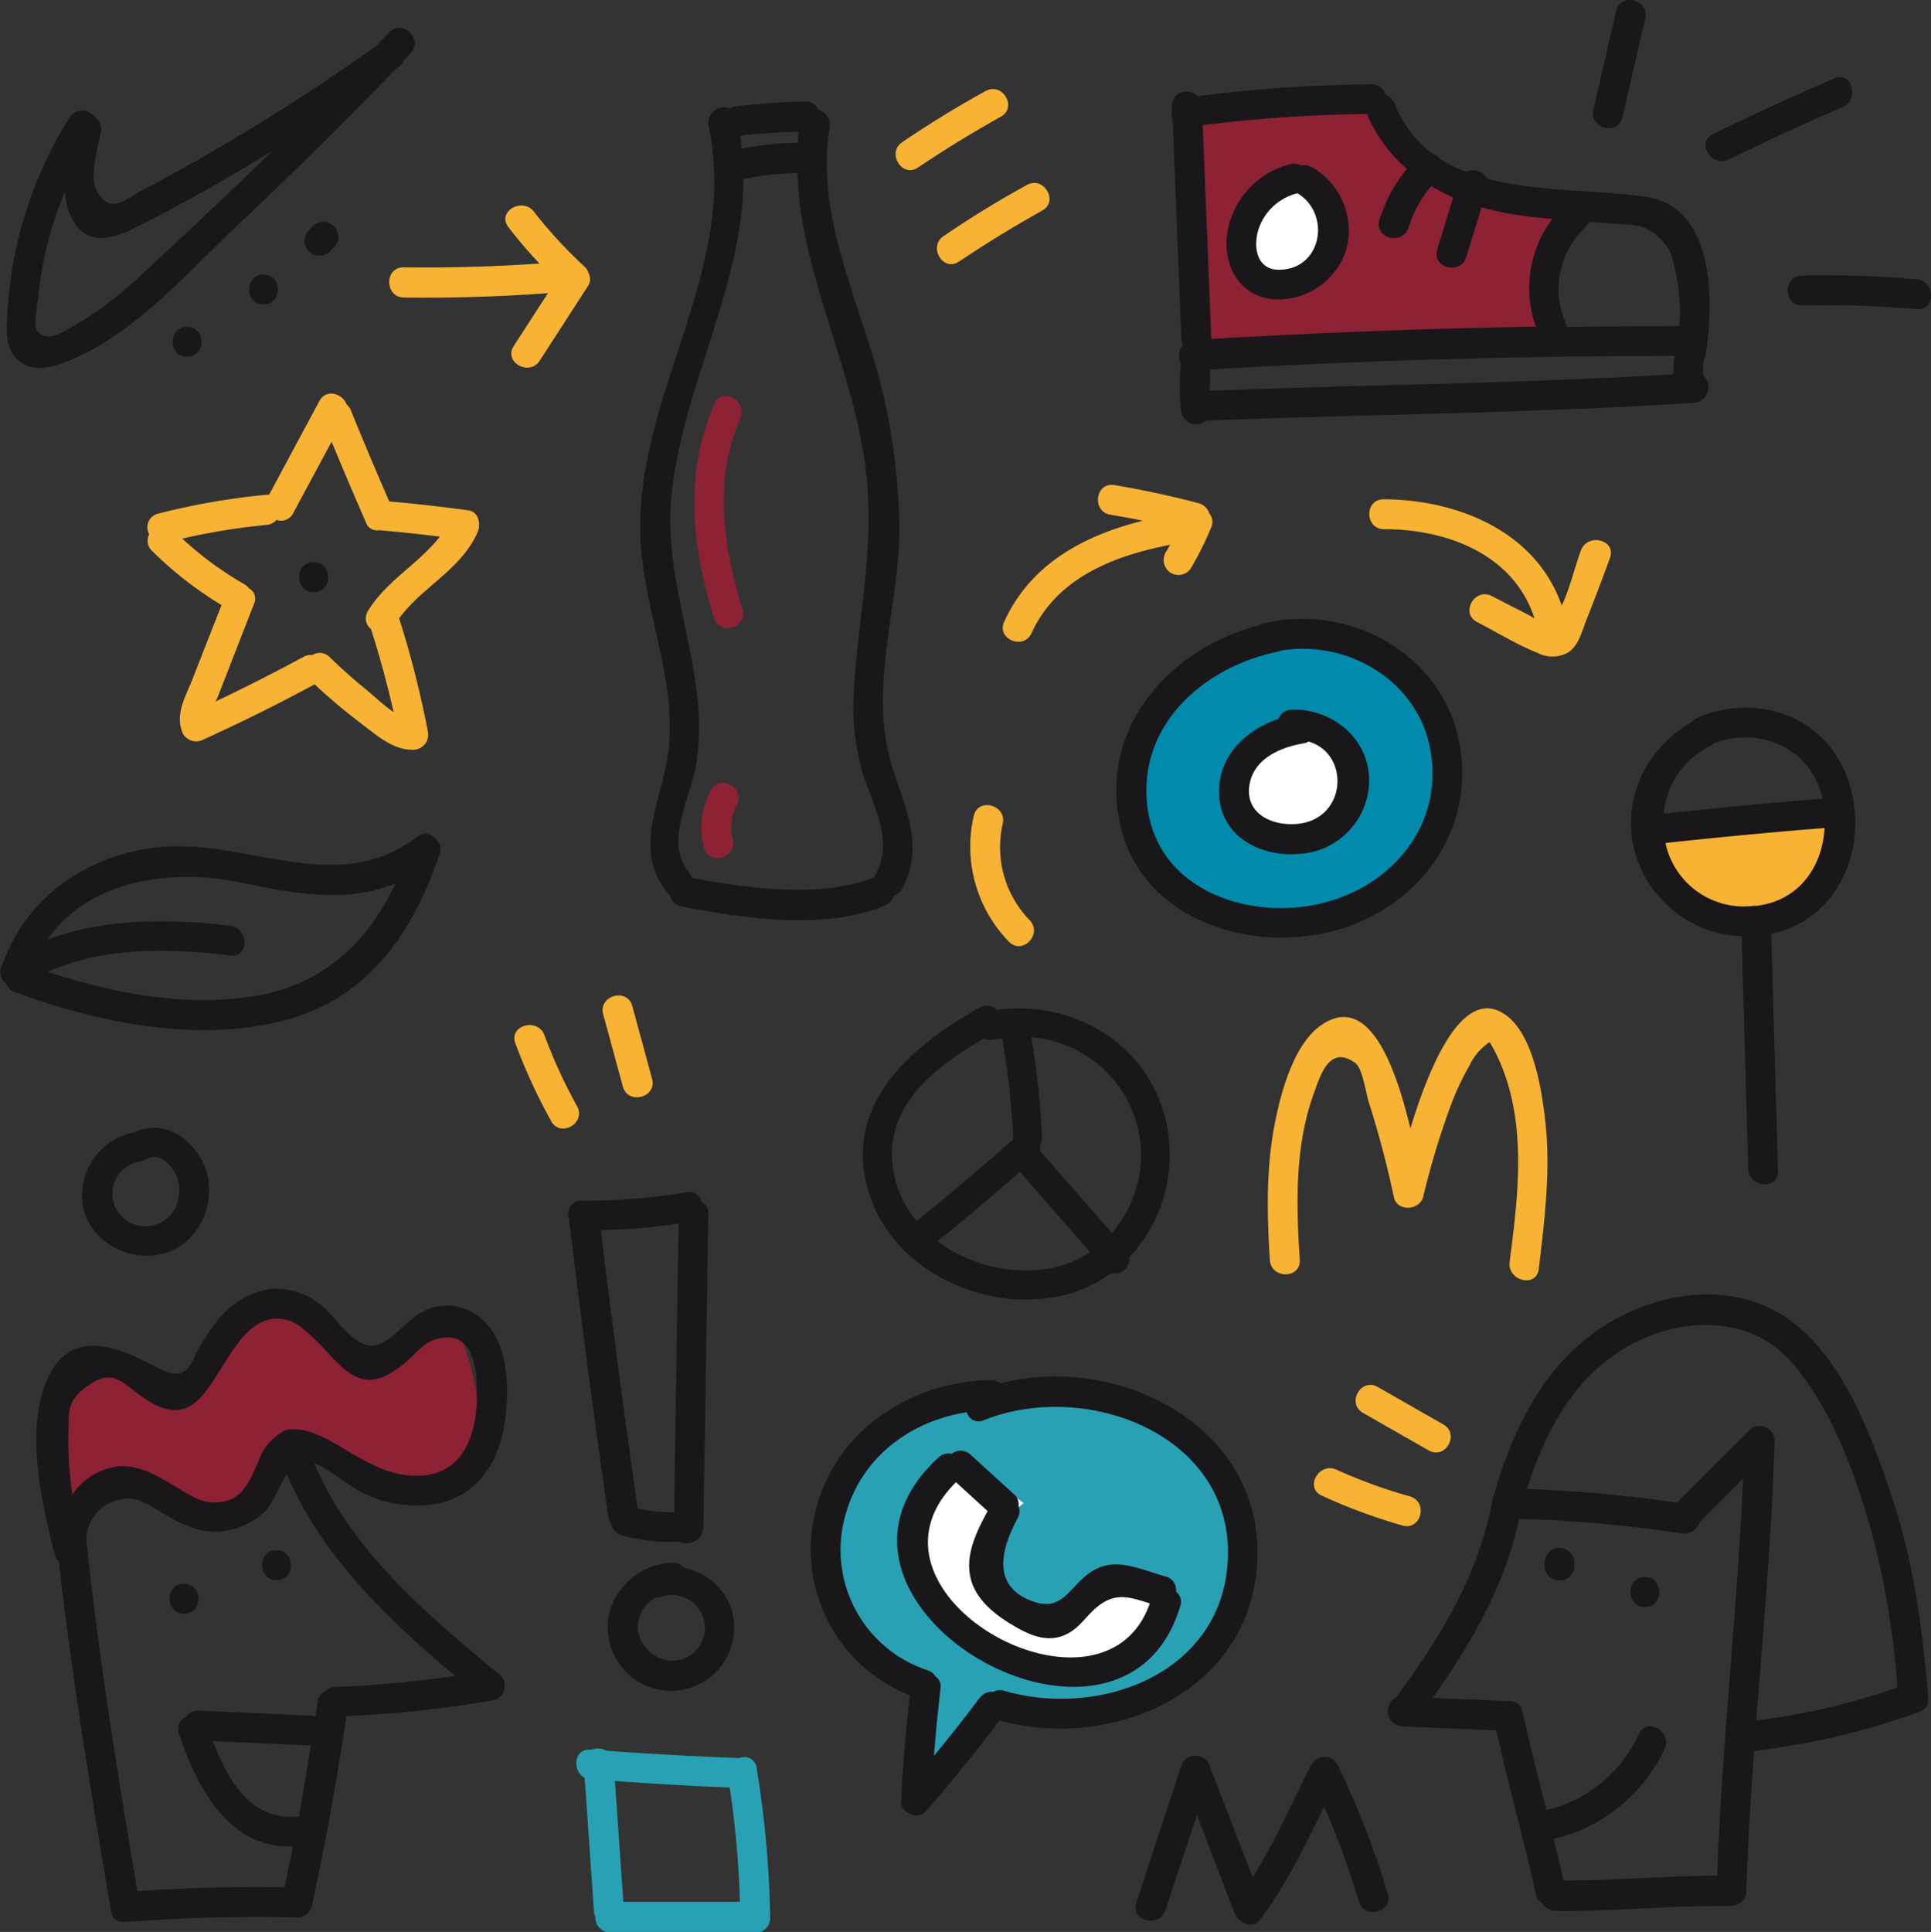 <svg xmlns="http://www.w3.org/2000/svg" viewBox="0 0 264.91 265.01"><rect x="0" y="0" width="264.91" height="265.01" fill="#333333" stroke="none"/><defs><style>.cls-1{fill:#f8b334;}.cls-2{fill:#28a1b4;}.cls-3{fill:#fff;}.cls-4{fill:#008aab;}.cls-5{fill:#a41f35;opacity:0.8;}.cls-6{fill:#1a171b;}</style></defs><title>Asset 8</title><g id="Layer_2" data-name="Layer 2"><g id="Capa_1" data-name="Capa 1"><path class="cls-1" d="M251.92,110.71q-11.33,1.18-22.6,2.94c-1.13.18-2.44.5-2.88,1.55a3.41,3.41,0,0,0,.18,2.31,14.5,14.5,0,0,0,2.41,5.12,9.69,9.69,0,0,0,7.28,3,27.18,27.18,0,0,0,8-1.45,12.94,12.94,0,0,0,5.13-2.38c2.56-2.27,2.95-6.06,3.16-9.48,0-.78-.06-1.78-.81-2"/><path class="cls-2" d="M139.81,191.79c-9.68-2.36-20.66,3.25-24.43,12.46s.13,20.91,8.68,26a4.6,4.6,0,0,1,1.82,1.52,4.14,4.14,0,0,1,.36,1.91l.35,12.12q3.94-5.58,8.39-10.78a5.47,5.47,0,0,1,1.89-1.61,5.67,5.67,0,0,1,3.27,0,40.64,40.64,0,0,0,10.85,1c10.45-.85,19.72-10.23,19.79-20.72a22.49,22.49,0,0,0-10-18.26,27.84,27.84,0,0,0-20.74-3.92"/><path class="cls-3" d="M132.12,201.07c-.19-.57.84-.55,1.32-.19l7,5.31a9.29,9.29,0,0,0-3.68,9,8.37,8.37,0,0,0,7,6.61,7.62,7.62,0,0,0,8-5.15,30.19,30.19,0,0,1,9,2.28c-.42,5.51-6.25,9.37-11.77,9.49s-10.71-2.54-15.47-5.36c-3.81-2.26-7.89-5.15-8.64-9.52a10.36,10.36,0,0,1,1.91-7.47,22.75,22.75,0,0,1,5.7-5.42"/><path class="cls-4" d="M192.2,90.93a23.18,23.18,0,0,0-17.46-3.79,27.78,27.78,0,0,0-15.63,9,20.54,20.54,0,0,0-3.79,5.82c-2.47,6-.7,13.36,3.73,18.15s11.17,7.09,17.68,6.83c8.34-.34,16.6-5,20.34-12.48S199.32,97,193,91.55a2.25,2.25,0,0,0-1.62-.71"/><path class="cls-3" d="M184.44,105.67c.57-1.09-.11-2.43-.94-3.33a9.66,9.66,0,0,0-10.21-2.43,8.53,8.53,0,0,0-5,4.85,7.06,7.06,0,0,0,1,6.8,10.71,10.71,0,0,0,5.08,3.06,8.81,8.81,0,0,0,3.06.59,8,8,0,0,0,3.83-1.36,10,10,0,0,0,3.79-3.74,5.27,5.27,0,0,0,0-5.15c-.22-.35-.58-.69-1-.61"/><path class="cls-5" d="M8,208.58l-.65-8.79c-.22-2.92-.42-5.92.44-8.72s3-5.39,5.94-5.84c3.69-.57,6.93,2.32,9.51,5,.54.56,1.28,1.18,2,.89a2,2,0,0,0,.77-.72l5.29-7.13c1.61-2.18,3.61-4.56,6.32-4.63,2.47-.06,4.49,1.84,6.2,3.61l3.88,4a2.48,2.48,0,0,0,1.32.87,2.48,2.48,0,0,0,1.62-.57l5.68-3.68c1.72-1.12,4-2.24,5.69-1a5,5,0,0,1,1.55,2.46c2.24,6.08,3.23,13.27-.2,18.77A4.09,4.09,0,0,1,61.31,205a4.64,4.64,0,0,1-2.39-.09A71.91,71.91,0,0,1,43,199.32a6.54,6.54,0,0,0-2.27-.79c-2.08-.17-3.74,1.7-4.73,3.53s-1.82,3.94-3.63,5c-2.53,1.46-5.74.16-8.18-1.45S19.29,202,16.37,202c-3.78.06-6.53,3.48-8.71,6.57"/><path class="cls-5" d="M163.2,15.77l2,32a395.2,395.2,0,0,1,48-1.06,14.72,14.72,0,0,1,4-18.91c-5.07-.5-10.21-1-15-2.8s-9.23-5-11.4-9.6a4.9,4.9,0,0,0-1.73-2.45,4.2,4.2,0,0,0-2.44-.24L163.94,15"/><path class="cls-3" d="M181.59,27.58c-2.21-2.64-6.65-2.7-9.26-.47a8.79,8.79,0,0,0-2.21,9.45,1.78,1.78,0,0,0,.5.84,1.84,1.84,0,0,0,1,.3,16.43,16.43,0,0,0,7.17-.95,3.4,3.4,0,0,0,1.27-.71,3.51,3.51,0,0,0,.79-1.75,22.62,22.62,0,0,0,.38-7.89"/><path class="cls-6" d="M68.63,229.78c-9.76-8-20.51-17.12-25.52-29.06,2.36.9,5,3.43,7.22,4.33a16.65,16.65,0,0,0,9.42,1.26c6-1.14,8.87-6.05,9.57-11.74.64-5.24.34-12.66-5.45-15a7.13,7.13,0,0,0-5.61.22c-2.67,1.18-5.18,5.46-7.94,4.71-2.55-.7-4.56-4.35-6.78-5.86a9.36,9.36,0,0,0-7-1.75,11.94,11.94,0,0,0-6.68,4.2,31,31,0,0,0-3,4.63,8.72,8.72,0,0,1-1.26,2.18c-1.65,1.26-3.57-.11-5.38-1-4.85-2.44-10.52-4.31-13.54,1.9-3.37,6.93-1,17.35.82,24.39a1.93,1.93,0,0,0,.57,1c1.83,16.1,4.46,32,7.17,48a1.6,1.6,0,0,0,1.4,1.44,2.1,2.1,0,0,0,.59,0c7.85-.58,15.68-.79,23.55-.61a2.07,2.07,0,0,0,2-1.53c1.85-8.66,3.45-17.32,4.74-26.08a158.48,158.48,0,0,0,20.33-2.21A2.06,2.06,0,0,0,68.63,229.78ZM9.93,205a49.56,49.56,0,0,1-.55-8.23c.07-3.42-.14-4.72,2.74-6.72,3.46-2.41,4.55-.4,7.6,1.7,6.29,4.33,8.31-.51,11.49-5.43,1.74-2.69,4.13-6.17,8-5.3,1.72.39,3.15,1.93,4.37,3.09,1.82,1.73,3.76,4.62,6.43,5.1,2.09.38,3.89-1,5.44-2.16,1.16-.9,2.51-2.67,3.88-3.17,5.29-1.92,6,3.18,6.1,6.69.12,5.3-1.29,11.42-7.63,11.85-4.2.29-7.93-2.07-11.37-4.14C44,196.86,42,196,40.28,196.07a2.33,2.33,0,0,0-1.67.43,7.36,7.36,0,0,0-3.11,3.83c-1.32,2.93-2.27,5.86-6.27,5.75-1.92,0-3.61-1.26-5.19-2.19-2.52-1.48-5.21-3.16-8.27-2.68A9,9,0,0,0,9.93,205Zm31,44.25a2.11,2.11,0,0,0-.6-.06c-6.15.31-9.19-5.26-11.12-10.36l13.41.61h0C42.13,242.74,41.57,246,41,249.27Zm5.15-17.88a1.93,1.93,0,0,0-1.42.64,1.62,1.62,0,0,0-1.07,1.4c-.1.7-.22,1.39-.33,2.08a2.16,2.16,0,0,0-.69-.15l-15.35-.7a1.73,1.73,0,0,0-1.68.86,1.79,1.79,0,0,0-1,2.33c2.48,7.27,6.75,15.76,15.65,15.46-.37,1.87-.76,3.74-1.15,5.6q-10.11-.16-20.19.52c-2.71-16-5.3-32-7-48.11a5.64,5.64,0,0,1,4.11-5.46c2.57-.79,4,.32,6.09,1.57,2.5,1.48,4.94,2.83,7.92,2.68a10.19,10.19,0,0,0,6.27-2.66c1.15-1,2-3.51,3.11-5.23,4.69,11.14,13.89,20,23.1,27.69A151.49,151.49,0,0,1,46.11,231.39Z"/><path class="cls-6" d="M243.47,179.78c-7.82-4.2-17.84-2-24.74,3-7.44,5.39-11.38,13.87-13.84,22.47a2.23,2.23,0,0,0-.13.45c-1.88,10.34-7.11,18.76-13.2,27.12a2.11,2.11,0,0,0,.9,4l12.8.54c1.71,7.52,3.79,14.95,5.45,22.48a1.75,1.75,0,0,0,.95,1.28,1.92,1.92,0,0,0,1.71,1c7.89.12,15.74-.77,23.63-.65a2.17,2.17,0,0,0,.53-.06,2,2,0,0,0,2.05-2c.2-6.42.6-12.82,1.06-19.23a100.86,100.86,0,0,0,22.42-5.26l.22-.1a1.7,1.7,0,0,0,1.26-1.89c-.78-9.11-1.9-18.14-4.77-26.86C256.78,196.94,252.42,184.59,243.47,179.78Zm-7.9,77.52c-7,0-14.05.68-21.09.65q-.64-2.86-1.34-5.71a22.43,22.43,0,0,0,15.23-12.35c1.11-2.38-2.45-4.42-3.56-2a18.62,18.62,0,0,1-12.66,10.4c-1.13-4.49-2.28-9-3.28-13.5a1.72,1.72,0,0,0-1.75-1.45l-.24,0-10.33-.43c5.37-7.59,9.88-15.39,11.86-24.56a181.51,181.51,0,0,1,22.33,2,2.19,2.19,0,0,0,2.39-1.48c2-2,4-4,6-6.05C238.33,221,236.25,239.1,235.57,257.31ZM240.94,236c1-12.8,2.14-25.58,2.53-38.41a2.07,2.07,0,0,0-3.52-1.41c-3.27,3.34-6.62,6.59-9.89,9.94a187.85,187.85,0,0,0-20.58-1.88c2.23-7,5.67-13.92,11.85-18.29,7.31-5.16,18.06-6.35,24.44.91,5.76,6.55,9.12,16.34,11.36,24.67a115.57,115.57,0,0,1,3.17,19.95A93.09,93.09,0,0,1,240.94,236Z"/><path class="cls-6" d="M25.22,217.26c-2.64,0-2.59,4.13.05,4.1S27.86,217.23,25.22,217.26Z"/><path class="cls-6" d="M37.91,212.65c-2.64,0-2.59,4.13.05,4.1S40.55,212.62,37.91,212.65Z"/><path class="cls-6" d="M213.89,212.33a2.09,2.09,0,0,0-2,2.08v.38a2.05,2.05,0,0,0,4.1-.05v-.38A2.07,2.07,0,0,0,213.89,212.33Z"/><path class="cls-6" d="M225.64,216.33c-2.64,0-2.59,4.13.05,4.1S228.29,216.3,225.64,216.33Z"/><path class="cls-6" d="M160.88,16.43l1.19,30.1a2.11,2.11,0,0,0,.2.85,2.28,2.28,0,0,0-.21,2.63,2.54,2.54,0,0,0-.13.63,32.33,32.33,0,0,0,.1,5.59,2.11,2.11,0,0,0,2.08,2,2.15,2.15,0,0,0,1.33-.54c22.35-.87,44.7-1,67-2.44a2.14,2.14,0,0,0,1.21-3.75,15.2,15.2,0,0,1,.07-2s0-.08,0-.12a2,2,0,0,0,.3-.81c1.12-7.29,1.21-20.1-8.12-21.56-6.54-1-14.86-.64-21.89-2.5a2.2,2.2,0,0,0-2.91-.94,19.94,19.94,0,0,1-3.51-1.76,2.32,2.32,0,0,0-1.1-.76,15.84,15.84,0,0,1-5.18-6.86A2.07,2.07,0,0,0,190.06,13a1.88,1.88,0,0,0-1.91-1.43,199.53,199.53,0,0,0-23.82,1.61c-1.14-1.14-3.61-.66-3.53,1.4l0,.45A2.35,2.35,0,0,0,160.88,16.43Zm68.94,32.38a3,3,0,0,0-.17.72,15.23,15.23,0,0,0-.09,1.81c-21.18,1.27-42.39,1.44-63.59,2.25q0-1.46.06-2.92Q197.89,48.82,229.82,48.82Zm-2.34-16.34c1.61,1.46,1.87,2.46,2.34,4.54a26.28,26.28,0,0,1,.56,7.73,2.24,2.24,0,0,0-.32,0q-7.58,0-15.15.1a2.22,2.22,0,0,0-.17-.65,11.65,11.65,0,0,1,2.82-13.08,2.05,2.05,0,0,0,.46-.65c1.22.07,2.45.15,3.67.24C224.25,30.89,225.57,30.75,227.48,32.48ZM193,23.17a20.44,20.44,0,0,0-3.75,7c-.78,2.53,3.19,3.56,4,1a15.8,15.8,0,0,1,3.11-5.64,26.93,26.93,0,0,0,3,1.55l-2.19,7.15c-.77,2.53,3.2,3.56,4,1l2.08-6.79q1.47.42,3,.72a60.18,60.18,0,0,0,6.71.86,15.83,15.83,0,0,0-2.26,14.78q-22.28.39-44.53,1.69s0-.06,0-.09L165,17.16a199.5,199.5,0,0,1,22.53-1.52A20.54,20.54,0,0,0,193,23.17Z"/><path class="cls-6" d="M180,22.95a1.85,1.85,0,0,0-1.49-.23,2,2,0,0,0-1.51-.19,11.61,11.61,0,0,0-8.63,9.39c-.67,4.42,1.65,8.74,6.37,9.14a9.86,9.86,0,0,0,9.92-6.71A10,10,0,0,0,180,22.95ZM175.45,37c-3.11,0-3.56-3.24-2.77-5.62A7.49,7.49,0,0,1,178,26.51C182.66,29.33,181.36,37,175.45,37Z"/><path class="cls-6" d="M3,49.81c2.38,1.48,5.45.15,7.71-.89,8.48-3.91,15.19-11.7,21.85-18C40,23.9,47.25,16.81,54.28,9.47l.35-.25a2.09,2.09,0,0,0,.7-.85l1-1.07c1.81-1.92-1.12-4.79-2.93-2.86-.62.65-1.25,1.29-1.88,1.94-6.79,4.8-13.75,9.34-20.92,13.55q-5.63,3.3-11.4,6.35c-2.06,1.09-4.1,3.23-5.94-.16-1-1.86.18-6.07.57-7.94A2,2,0,0,0,13,16.05a2.11,2.11,0,0,0-3.49.09A56.09,56.09,0,0,0,1.14,41.33C.93,44.09.24,48.07,3,49.81Zm2.27-9.36A49.71,49.71,0,0,1,8.92,26.27a8.31,8.31,0,0,0,1.66,4.82c2.55,3,6.31,1,9.12-.43,6-3.07,11.92-6.42,17.69-10q-8.68,8.46-17.6,16.65a48.09,48.09,0,0,1-9,7c-1.43.79-4.28,3-5.68,1.09C4.51,44.66,5.23,41.27,5.31,40.45Z"/><path class="cls-6" d="M87.94,75.14c.72,9.18,4.73,18.19,3.8,27.48-.71,7.11-5.35,13.85.11,20.19l.11.11a1.71,1.71,0,0,0,1.45,1.39c8.46,1.66,19.82,3.37,28-.11a2.11,2.11,0,0,0,1.23-1.4,1.82,1.82,0,0,0,1.18-1c3.58-6.89-.83-12.69-2.15-19.51-1.89-9.81,1.76-20.11,1.72-30a85.81,85.81,0,0,0-4.43-25.94c-3-9.38-6.76-18.85-5.15-28.87a2.15,2.15,0,0,0-1.54-2.42,1.83,1.83,0,0,0-1.82-1.14q-4.67.1-9.3.64a2.14,2.14,0,0,0-.94.34,2.18,2.18,0,0,0-3,2.42C101.56,37.34,86.39,55.16,87.94,75.14ZM119,66.72c.71,9.2-1.18,17.92-1.8,27a34.69,34.69,0,0,0,.9,11.5c1.29,4.75,4.66,9.62,2.1,14.55a2.2,2.2,0,0,0-.19.54c-7.11,2.93-17.51,1.56-25,.13a2.19,2.19,0,0,0-.35-.58c-3.67-4.26.1-10.39.86-15.06A35.82,35.82,0,0,0,95.46,94C94.24,85.29,91.22,76.91,92.12,68c1.5-15,9.78-28.54,9.88-43.46a46.2,46.2,0,0,1,7.39-.83C109.85,38.27,117.91,52,119,66.72Zm-9.58-47.16a51.82,51.82,0,0,0-7.66.81q-.09-.87-.22-1.75c2.66-.3,5.33-.48,8-.56C109.54,18.57,109.49,19.07,109.46,19.56Z"/><path class="cls-5" d="M98,55.38c-4.16,9.62-3.09,19.54-.08,29.34.77,2.52,4.72,1.39,3.94-1.14-2.66-8.64-4-17.62-.3-26.18C102.59,55,99,53,98,55.38Z"/><path class="cls-1" d="M49.49,99.2c2.16,1.63,4.4,3.71,7.24,3.65a2.08,2.08,0,0,0,1.94-2.62,133.15,133.15,0,0,0-3.82-15.1,2.21,2.21,0,0,0-.12-.27c3.16-4.36,8.53-6.71,10.79-11.86.47-1.06.18-2.8-1.26-3-3.61-.49-7.23-.89-10.86-1.22q-2.72-6.22-5.27-12.5a2.14,2.14,0,0,0-.59-.82C47,54,44.77,53.26,43.82,55L36.91,67.87a2.2,2.2,0,0,0-.39,0,97.67,97.67,0,0,0-14.84,2.59,1.92,1.92,0,0,0-1.21,2.83,1.9,1.9,0,0,0,.39,2.28A51.21,51.21,0,0,0,30.39,83l-4,10.2c-1,2.53-2.48,4.89-1.25,7.52a2.1,2.1,0,0,0,2.81.7q7.74-3.51,15.21-7.55A79.13,79.13,0,0,0,49.49,99.2Zm-19.91-3c.14-.28.26-.52.32-.67l1.73-4.45,3.22-8.27a1.61,1.61,0,0,0-.7-2.11,2.09,2.09,0,0,0-.66-.58A46.93,46.93,0,0,1,25,73.88,89.83,89.83,0,0,1,36.57,72a2,2,0,0,0,1.37-.69,1.83,1.83,0,0,0,2.28-.92l5.27-9.8q2.32,5.6,4.74,11.14a1.58,1.58,0,0,0,1.75,1h0c2.79.23,5.58.54,8.36.88-2.86,3.7-7.39,6.09-9.86,10.21a1.84,1.84,0,0,0,.41,2.46Q52.7,91.93,54,97.69c-1.45-1-2.87-2.37-3.79-3.12-1.74-1.4-3.39-2.89-5-4.44a1.89,1.89,0,0,0-2.37-.28,2,2,0,0,0-1.2.25Q35.67,93.33,29.58,96.22Z"/><path class="cls-6" d="M181.69,128c12.36-2.57,21.17-13.84,18.41-26.63-2.6-12-15.28-18.66-26.83-15.83a2.09,2.09,0,0,0-.57.24c-11.57,3-21.12,13-19.34,25.68C155.27,125,169.47,130.56,181.69,128ZM157.4,110.6c-1.33-11.17,7.73-19.1,17.84-21.2a2.18,2.18,0,0,0,.47-.15c9-1.52,18.57,3.92,20.45,13.28,2.15,10.7-5.47,19.48-15.61,21.55C170.64,126.11,158.74,121.79,157.4,110.6Z"/><path class="cls-6" d="M187.83,106.91c-.09-5.67-5.16-9.77-10.64-9.56a1.92,1.92,0,0,0-1.8,1.27c-4.41,1.48-8.17,4.94-8.15,10,0,6.12,5.75,9.06,11.28,8.49A10.16,10.16,0,0,0,187.83,106.91Zm-10.46,6.14c-3.43.08-6.72-1.81-5.9-5.67.73-3.43,4.3-4.89,7.39-5.42a2,2,0,0,0,.67-.24C185.41,103.44,184.77,112.88,177.38,113.05Z"/><path class="cls-6" d="M233,98.39a1.94,1.94,0,0,0-.78.57c-6.68,3.76-10.26,11.48-7.59,19a15.91,15.91,0,0,0,14.31,10.48l.89,31.87c.07,2.61,4.16,3,4.09.34L243,128.1c.46-.1.91-.21,1.37-.36,8.79-2.76,12.14-12.94,9-21.2C250.21,98.13,241,95.07,233,98.39Zm1.79,3.84a2.18,2.18,0,0,0,.45-.31c6.11-2.28,13.11.66,14.73,7.38,0,.09,0,.17.05.26q-10.91.87-21.79,2.05A11.56,11.56,0,0,1,234.79,102.23Zm6,22a11,11,0,0,1-12.31-8.59q10.9-1.19,21.83-2.06C250,118.95,246.74,123.64,240.83,124.27Z"/><path class="cls-6" d="M38.89,140c11.66-3,17.83-12.14,21.46-23,.54-1.61-1.62-3.36-3-2.28-11.45,8.73-23.79-.14-36.49,1.6-9.34,1.28-17.24,6.92-20.47,15.83A2.11,2.11,0,0,0,.87,135a2.07,2.07,0,0,0,1.21,1.11C13.5,140.29,26.84,143.07,38.89,140ZM6.54,133.3c7.88-3.44,16.49-3.25,25.07-2.22,2.61.31,2.54-3.79-.05-4.1C23,126,14.43,125.92,6.5,128.9c5.66-8.18,16.87-9.84,26.59-7.83,7.61,1.58,14.5,2.84,21.19.1-4,8.39-10.29,14.32-20.47,15.63C24.69,138,15.26,136.19,6.54,133.3Z"/><path class="cls-6" d="M222.58,16.1l3.13-13.58c.59-2.57-3.37-3.62-4-1l-3.13,13.58C218,17.63,222,18.68,222.58,16.1Z"/><path class="cls-6" d="M237.14,21.89q7.73-3.78,15.63-7.2c2.39-1,1.29-5-1.14-3.94q-8.39,3.62-16.61,7.63C232.65,19.53,234.78,23,237.14,21.89Z"/><path class="cls-6" d="M262.92,38.3a144.71,144.71,0,0,0-15.7-.5c-2.64.06-2.59,4.16.05,4.1a144.69,144.69,0,0,1,15.7.5C265.6,42.63,265.53,38.53,262.92,38.3Z"/><path class="cls-1" d="M125.9,23q5.55-3.73,11.41-7c2.31-1.28.2-4.79-2.11-3.51q-5.86,3.23-11.41,7C121.6,20.9,123.7,24.43,125.9,23Z"/><path class="cls-1" d="M131.57,35.88q5.55-3.73,11.41-7c2.31-1.28.2-4.79-2.11-3.51q-5.86,3.23-11.41,7C127.27,33.83,129.37,37.36,131.57,35.88Z"/><path class="cls-1" d="M55.4,40.81q9.9.13,19.77-.6l-4.69,7.25c-1.44,2.22,2.14,4.23,3.57,2l6.57-10.16a1.74,1.74,0,0,0,.11-1.86,2,2,0,0,0-.56-.89,62.21,62.21,0,0,1-6.92-7.51c-1.6-2.06-5.13,0-3.51,2.11q2,2.61,4.27,5-9.31.64-18.65.52C52.71,36.67,52.76,40.77,55.4,40.81Z"/><path class="cls-1" d="M141.52,86.84c3.47-7.6,11.28-10.59,19-12.11-.15.28-.3.56-.47.83a2.12,2.12,0,0,0,.36,2.88,2.06,2.06,0,0,0,2.88-.36,43.69,43.69,0,0,0,2.85-5.67,1.89,1.89,0,0,0-.24-2A2.14,2.14,0,0,0,164.34,69q-5.68-1.49-11.47-2.46c-2.6-.44-3.14,3.63-.54,4.06,1.49.25,3,.53,4.44.83-8,2-15.39,5.9-19,13.85C136.65,87.65,140.43,89.24,141.52,86.84Z"/><path class="cls-1" d="M204.65,81.76c-2.34-1.21-4.37,2.36-2,3.57,2.72,1.4,5.44,3.1,8.29,4.23a4.43,4.43,0,0,0,4.25-.09c1.39-.95,1.88-3,2.46-4.47q1.67-4.21,3.22-8.47c.91-2.48-3.07-3.5-4-1-.83,2.28-1.51,5.2-2.62,7.54C210.77,73,200.12,68.53,189.81,68.49c-2.64,0-2.59,4.09.05,4.1,8.81,0,17.83,3.52,20.66,12.24-.32-.18-.66-.39-1-.57Z"/><path class="cls-6" d="M18.29,155.39l0,0-.25,0a8.87,8.87,0,0,0-6.63,10.22c.95,4.57,5.89,7.33,10.34,6.5,4.69-.87,7.48-5.6,6.86-10.17C27.95,157.27,23,153,18.29,155.39Zm6.21,8.8a4.53,4.53,0,0,1-4.58,4,4.45,4.45,0,0,1-.78-8.84,2,2,0,0,0,.67-.28,2.2,2.2,0,0,0,.59-.2c1.36-.7,3,.85,3.56,1.91A5.12,5.12,0,0,1,24.5,164.19Z"/><path class="cls-6" d="M43,77.13c-2.64,0-2.59,4.13.05,4.1S45.67,77.1,43,77.13Z"/><path class="cls-6" d="M83.47,208.15a2.05,2.05,0,0,0,.38.94,2.11,2.11,0,0,0,1.5,1.53,24.67,24.67,0,0,0,7.93.87,2.28,2.28,0,0,0,3.22-2l.67-43a1.6,1.6,0,0,0-.9-1.58,1.77,1.77,0,0,0-2.1-1.36,86.62,86.62,0,0,1-14.44,1.16,1.78,1.78,0,0,0-1.61,2.59,2.27,2.27,0,0,0,0,.47Q80.56,188,83.47,208.15Zm9.62-40.3-.61,39.58a21.52,21.52,0,0,1-5-.51q-2.74-19.06-5.05-38.17A86.53,86.53,0,0,0,93.09,167.85Z"/><path class="cls-6" d="M100.46,221.13a8.48,8.48,0,0,0-6.61-6.06,2,2,0,0,0-1.65-.71c-4.91.15-9.28,4.54-8.79,9.58a8.67,8.67,0,1,0,17.05-2.8Zm-7.87,6.66a4.88,4.88,0,0,1-5.1-4.39,4.55,4.55,0,0,1,2.59-4.28,2.2,2.2,0,0,0,.69-.08,4.5,4.5,0,1,1,1.82,8.75Z"/><path class="cls-6" d="M172.48,214.3c1-18.62-19-28.74-35.26-24.55a1.91,1.91,0,0,0-1.3-.44c-11.55.2-22.15,7.55-24.33,19.3a21.46,21.46,0,0,0,13.23,23.93q-.82,7.18-1.2,14.39a1.72,1.72,0,0,0,1.22,1.84,1.74,1.74,0,0,0,2.28-.42c3.49-4,6.81-8.12,10-12.35C152.7,240.28,171.52,232.07,172.48,214.3Zm-38.1,18.62q-3,4-6.25,7.93.36-4.64.9-9.26a1.58,1.58,0,0,0-.67-1.6,2,2,0,0,0-1.12-.88,17.36,17.36,0,0,1-11.35-20.93c2.06-8.12,8.88-13.23,16.74-14.46A1.69,1.69,0,0,0,135,194.8c14.13-5.64,34.59,2.14,33.42,19.56-1,15.28-17.62,21.36-30.66,17.57a1.85,1.85,0,0,0-1.45.13A2.14,2.14,0,0,0,134.38,232.93Z"/><path class="cls-6" d="M161.91,220.34a1.77,1.77,0,0,0-.57-2,1.93,1.93,0,0,0-1.45-2.1c-3.86-1.07-7.28-2.95-10.71-.26-2.76,2.17-3.63,5.23-7.8,3.57-5.38-2.14-4-7.14-1.78-11.28a1.91,1.91,0,0,0,.13-1.68,1.79,1.79,0,0,0-.63-1.63l-5.94-5.41a2,2,0,0,0-2.6-.13,2,2,0,0,0-1.81.51C107.07,219.81,153.93,246.87,161.91,220.34Zm-30.74-17,4.32,3.94c-1.47,2.72-3,5.8-2.4,8.89.61,3.26,3.54,5.44,6.25,7,2.46,1.41,4.94,2.3,7.53.69,1.39-.87,2.34-2.36,3.59-3.39,2.57-2.12,4.5-1.39,7.28-.53C151.33,238.31,115.68,218.61,131.17,203.3Z"/><path class="cls-1" d="M183.35,201.6c-2.39-1.09-4.43,2.47-2,3.57a77.62,77.62,0,0,0,11.06,4.09c2.54.72,3.58-3.25,1-4A70.55,70.55,0,0,1,183.35,201.6Z"/><path class="cls-1" d="M198,195.39l-9-5.14c-2.3-1.31-4.32,2.25-2,3.57l9,5.14C198.3,200.27,200.32,196.7,198,195.39Z"/><path class="cls-1" d="M74.69,142c-.92-2.46-4.88-1.38-4,1.09a77.62,77.62,0,0,0,4.93,10.71c1.29,2.31,4.83.23,3.54-2.07A70.55,70.55,0,0,1,74.69,142Z"/><path class="cls-1" d="M89.46,148l-2.72-10c-.69-2.55-4.65-1.46-4,1.09l2.72,10C86.2,151.61,90.15,150.52,89.46,148Z"/><path class="cls-1" d="M133.59,111.92a18.67,18.67,0,0,0,4.81,17.24c1.83,1.91,4.69-1,2.86-2.93A14.37,14.37,0,0,1,137.56,113C138.13,110.39,134.17,109.34,133.59,111.92Z"/><path class="cls-2" d="M101.47,241.16q-9.14-.34-18.26-1a2.33,2.33,0,0,0-2-.15H81c-2.31-.19-2.54,2.95-.79,3.86l1.27,18.32a2.14,2.14,0,0,0,.2.78,2,2,0,0,0,2,2.09l19.52,0a2,2,0,0,0,2.46-2,142.39,142.39,0,0,0-1.85-20.5A1.68,1.68,0,0,0,101.47,241.16ZM84.36,244.3q7.87.59,15.75.9a134.56,134.56,0,0,1,1.4,15.67l-16,0Z"/><path class="cls-6" d="M183.47,242a2.06,2.06,0,0,0-3.54,0c-2.61,5.07-5,10.64-8.07,15.52L166,242.37a2.07,2.07,0,0,0-4,0L155.9,261c-.83,2.51,3.14,3.53,4,1l4.31-13,5.18,13.49c.49,1.27,2.41,2.21,3.44.86,3.6-4.7,6.2-10.18,8.83-15.54a113.6,113.6,0,0,1,4.78,13.06c.75,2.52,4.7,1.4,3.94-1.14A119,119,0,0,0,183.47,242Z"/><path class="cls-5" d="M97.51,108.41a10.82,10.82,0,0,0-.94,7.85c.65,2.56,4.59,1.42,3.94-1.14a6.44,6.44,0,0,1,.57-4.69C102.31,108.1,98.75,106.07,97.51,108.41Z"/><path class="cls-6" d="M25.64,44.84c-2.64,0-2.59,4.13.05,4.1S28.28,44.81,25.64,44.84Z"/><path class="cls-6" d="M36.12,37.66c-2.64,0-2.59,4.13.05,4.1S38.77,37.63,36.12,37.66Z"/><path class="cls-6" d="M45.36,34.39l.39-.4a2.05,2.05,0,1,0-2.93-2.86l-.39.4a2.05,2.05,0,1,0,2.93,2.86Z"/><path class="cls-6" d="M159.59,152.42c-3.06-9.93-13-15.25-22.87-13.89a1.89,1.89,0,0,0-2.33-.31c-9.31,5.2-18.73,13.18-15.29,25.07,3.24,11.18,16.49,17.18,27.39,14.23a18,18,0,0,0,5.92-2.86,2.07,2.07,0,0,0,2.54-2.21A20.63,20.63,0,0,0,159.59,152.42Zm-3.46,2.44a16.23,16.23,0,0,1-3.59,14.25l-9.87-11.24a1.61,1.61,0,0,0,0-.78,1.85,1.85,0,0,0,.29-1.13,118.9,118.9,0,0,0-1.46-13.66A16.25,16.25,0,0,1,156.12,154.86ZM135,142.45a2,2,0,0,0,1.31.15c.39-.08.78-.13,1.17-.19A111.14,111.14,0,0,1,139,156a2.18,2.18,0,0,0,0,.28q-6.49,5.77-13.25,11.21a14.63,14.63,0,0,1-3.17-6.76C121,151.86,128.21,146.39,135,142.45Zm7.51,31.75a20.54,20.54,0,0,1-13.9-3.93q5.75-4.64,11.3-9.52l9.64,11A15,15,0,0,1,142.51,174.19Z"/><path class="cls-1" d="M212,153.83c-.48-4.26-1.61-11.78-5.35-14.54-5.9-4.35-10.52,6.84-13.16,15.49-2-8.3-5.63-18.69-12.2-14.18-3.72,2.55-5.44,8.86-6.3,13-1.32,6.33-1.19,12.83-.78,19.25.17,2.62,4.27,2.59,4.1-.05-.49-7.66-.71-15.69,2-23,.77-2.07,2-6.58,5.6-4,1,.68,1.48,4.17,1.88,5.43,1.37,4.26,2.49,8.58,3.44,13,.44,2,3.46,1.83,4,0a110.65,110.65,0,0,1,3.8-12.6,35.56,35.56,0,0,1,2.55-5.43,7.7,7.7,0,0,1,2.78-3.25,23.07,23.07,0,0,1,1.86,3.84c3.17,8.32,2,17.71.88,26.3-.33,2.58,3.63,3.65,4,1C211.9,167.34,212.75,160.56,212,153.83Z"/></g></g></svg>